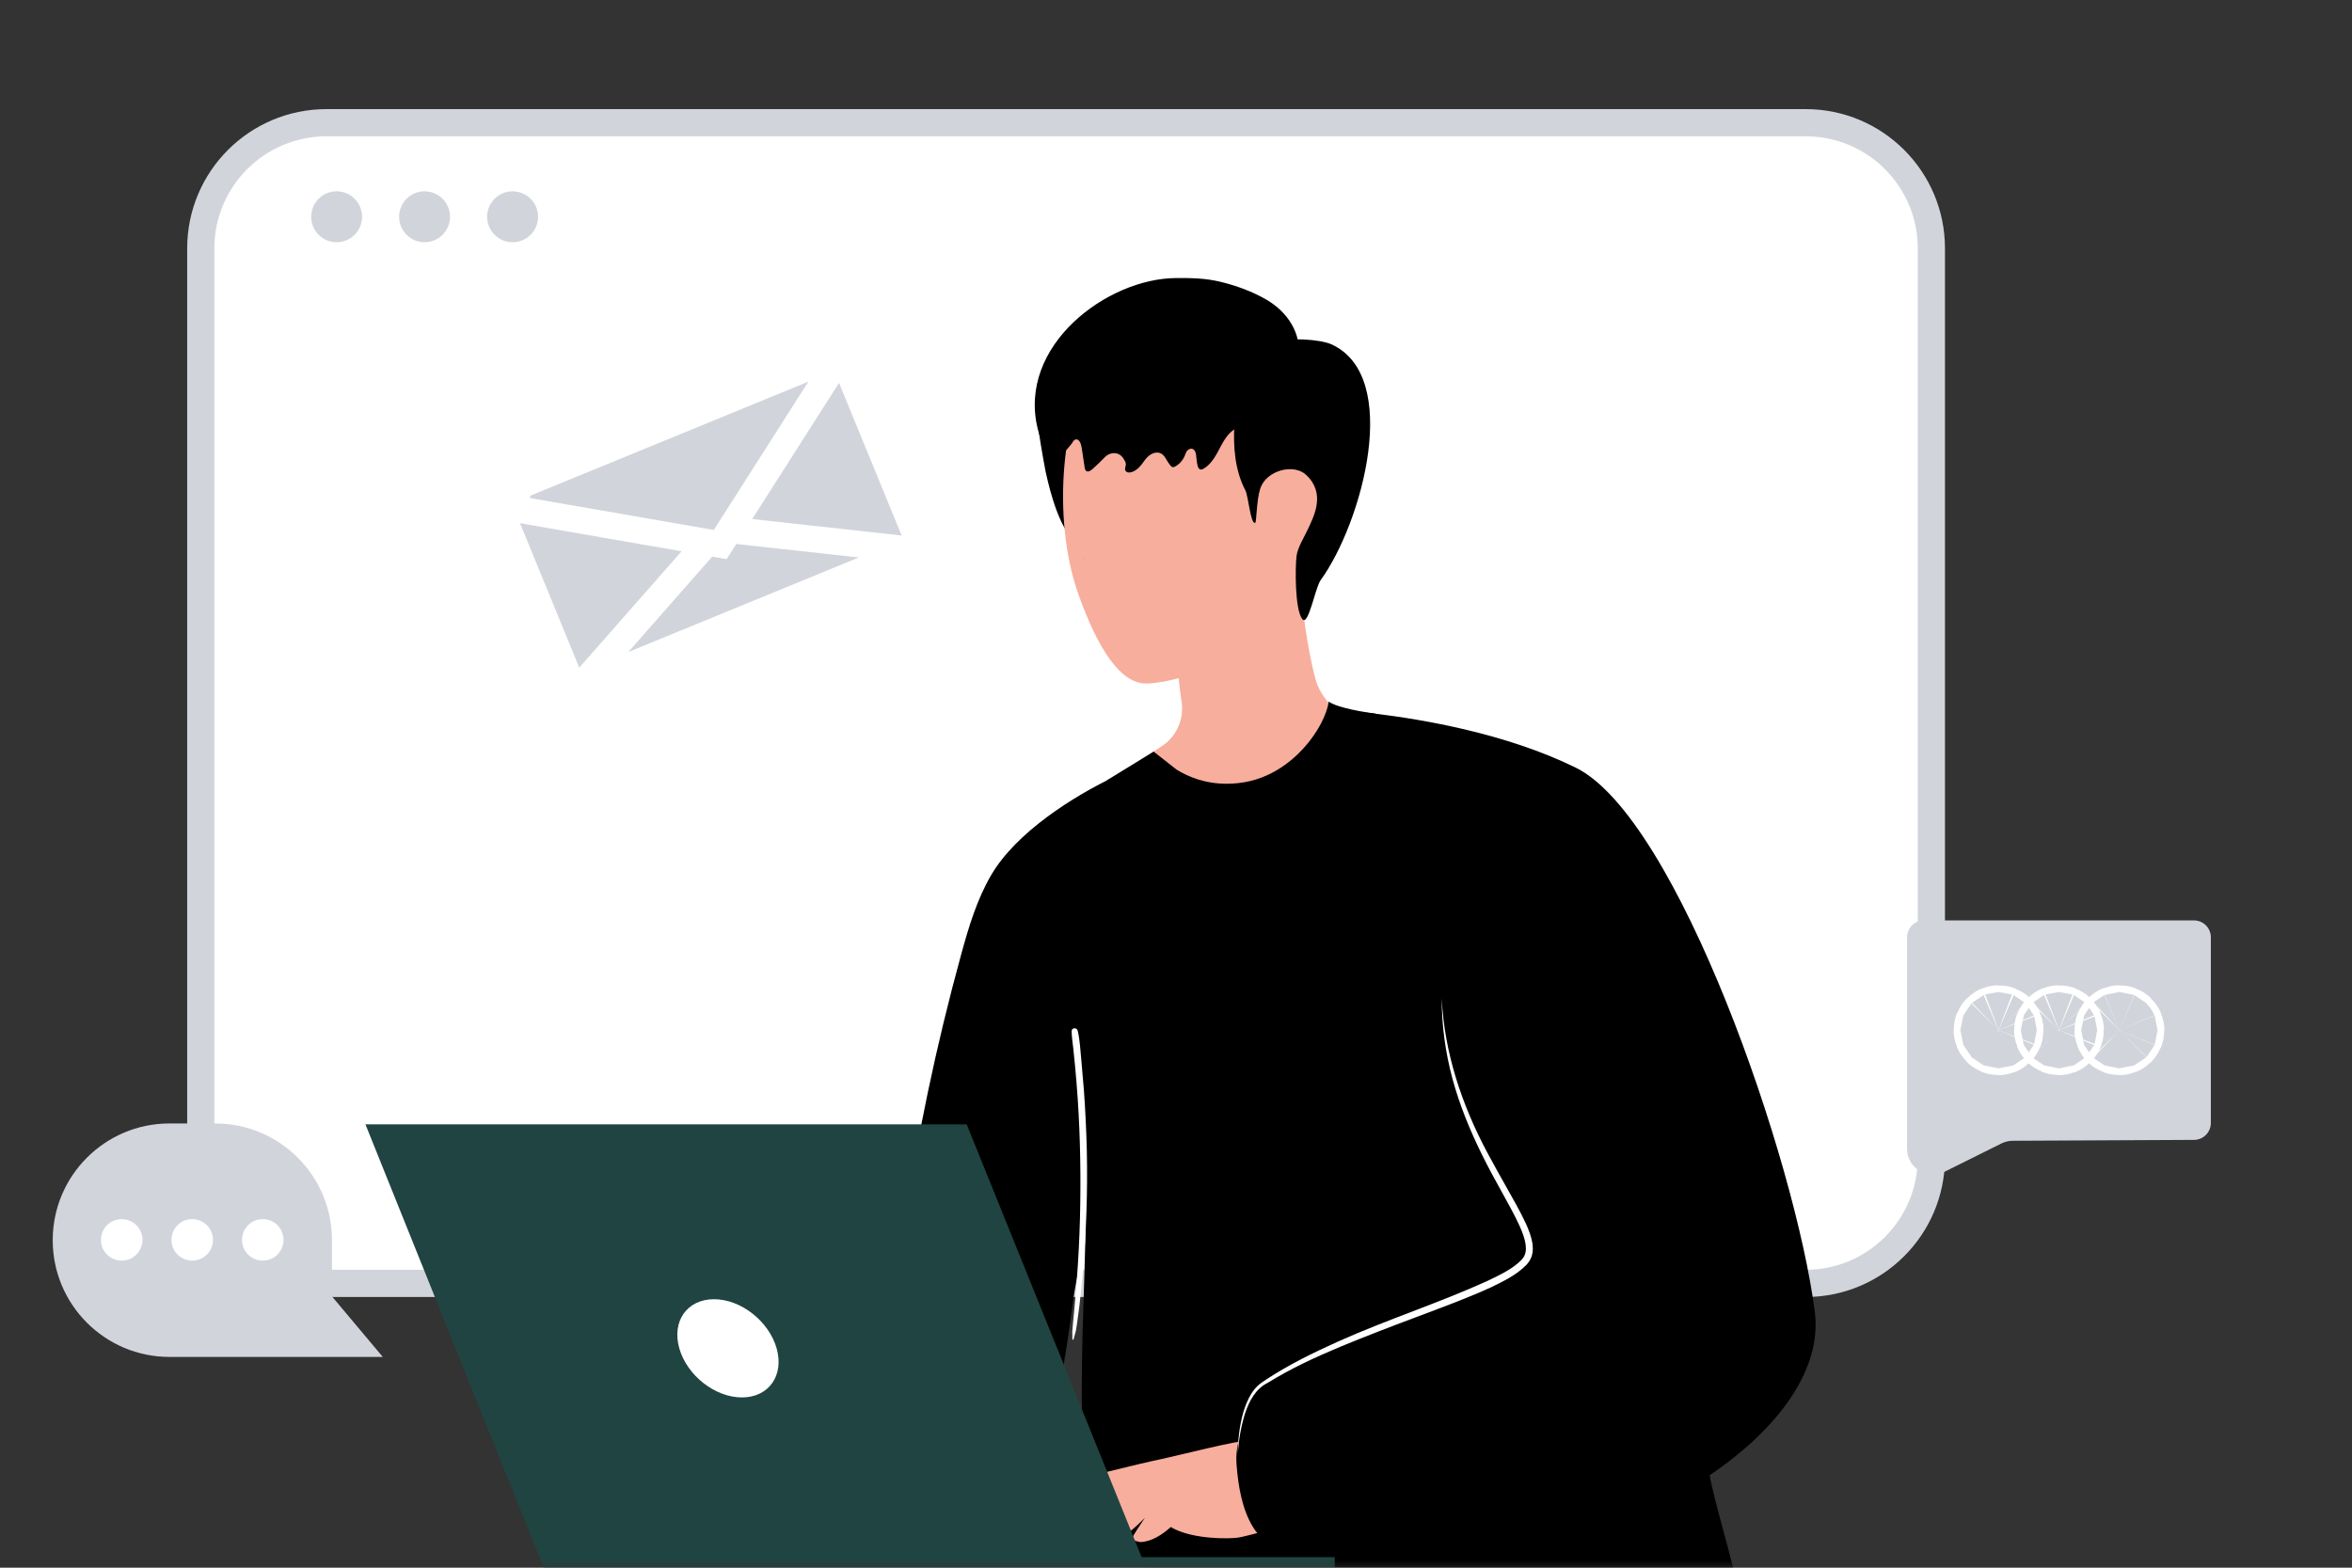 <svg width="150" height="100" viewBox="0 0 150 100" fill="none" xmlns="http://www.w3.org/2000/svg">
<rect x="0" y="0" width="150" height="100" fill="#333333" stroke="none"/>
<g clip-path="url(#clip0_6553_58079)">
<mask id="mask0_6553_58079" style="mask-type:luminance" maskUnits="userSpaceOnUse" x="0" y="0" width="150" height="100">
<path d="M0 0H150V100H0V0Z" fill="white"/>
</mask>
<g mask="url(#mask0_6553_58079)">
<path d="M115.157 7.828H20.821C16.394 7.828 12.805 11.417 12.805 15.845V73.848C12.805 78.275 16.394 81.865 20.821 81.865H115.157C119.585 81.865 123.174 78.275 123.174 73.848V15.845C123.174 11.417 119.585 7.828 115.157 7.828Z" fill="white" stroke="#D1D5DB" stroke-width="1.735"/>
<path d="M21.468 15.452C22.366 15.452 23.093 14.725 23.093 13.828C23.093 12.931 22.366 12.203 21.468 12.203C20.571 12.203 19.844 12.931 19.844 13.828C19.844 14.725 20.571 15.452 21.468 15.452Z" fill="#D1D5DB"/>
<path d="M27.078 15.452C27.975 15.452 28.702 14.725 28.702 13.828C28.702 12.931 27.975 12.203 27.078 12.203C26.18 12.203 25.453 12.931 25.453 13.828C25.453 14.725 26.18 15.452 27.078 15.452Z" fill="#D1D5DB"/>
<path d="M32.691 15.452C33.588 15.452 34.316 14.725 34.316 13.828C34.316 12.931 33.588 12.203 32.691 12.203C31.794 12.203 31.066 12.931 31.066 13.828C31.066 14.725 31.794 15.452 32.691 15.452Z" fill="#D1D5DB"/>
<path d="M72.562 48.59C73.561 50.157 76.169 51.981 78.019 51.957C84.321 51.841 86.396 47.548 87.076 45.985C86.948 45.954 86.733 45.929 86.58 45.91C85.419 45.742 84.234 44.594 83.888 43.299C83.441 41.614 82.892 38.32 82.958 36.227L74.987 40.638C74.999 41.243 75.04 41.905 75.096 42.572C75.136 42.978 75.177 43.377 75.224 43.764C75.267 44.135 75.317 44.488 75.364 44.812C75.511 45.904 75.024 46.987 74.104 47.589L72.562 48.59Z" fill="#F8AE9D"/>
<path d="M71.875 31.438C72.306 32.568 72.125 33.85 71.688 34.976C71.379 35.772 70.693 35.07 69.838 35.085C68.515 35.107 67.482 33.731 66.684 30.084C66.175 27.407 66.047 26.05 66.15 25.791C66.515 24.864 67.719 24.369 68.712 24.281" fill="black"/>
<path d="M69.86 23.413C67.776 25.924 67.018 32.991 68.778 37.914C70.029 41.414 71.483 43.673 73.18 43.602C75.757 43.492 80.752 41.374 82.377 39.605C85.307 36.42 84.455 30.174 83.85 26.243C83.3 22.671 81.628 18.031 77.139 18.914C74.188 19.491 71.729 21.157 69.86 23.413Z" fill="#F8AE9D"/>
<path d="M81.653 26.198C81.191 26.791 80.376 26.922 79.705 27.04C78.802 27.198 78.356 27.526 77.887 28.409C77.591 28.973 77.294 29.59 76.763 29.895C76.332 30.144 76.348 29.508 76.279 29.015C76.272 28.972 76.263 28.929 76.252 28.887C76.147 28.493 75.728 28.561 75.605 28.949C75.492 29.298 75.252 29.593 74.946 29.758C74.896 29.785 74.843 29.808 74.79 29.798C74.718 29.788 74.662 29.721 74.615 29.66C74.516 29.534 74.419 29.373 74.318 29.202C73.987 28.643 73.361 28.844 72.991 29.379C72.76 29.711 72.485 30.053 72.107 30.13C71.986 30.157 71.833 30.137 71.776 30.019C71.704 29.875 71.817 29.731 71.798 29.583C71.783 29.446 71.723 29.385 71.658 29.268C71.4 28.811 70.812 28.795 70.45 29.174C70.198 29.437 69.935 29.69 69.662 29.932C69.547 30.033 69.378 30.134 69.263 30.033C69.2 29.979 69.184 29.889 69.172 29.801C69.106 29.375 69.044 28.949 68.979 28.523C68.941 28.285 68.813 27.973 68.594 28.033C68.488 28.063 68.426 28.174 68.367 28.275C68.295 28.402 67.011 29.855 66.986 29.744C66.786 28.919 66.377 28.167 66.178 27.342C64.885 22.03 70.621 17.759 75.002 17.736C75.976 17.729 76.866 17.744 77.812 17.97C78.821 18.211 79.886 18.595 80.8 19.135C82.084 19.89 83.055 21.262 82.805 22.899" fill="black"/>
<path d="M79.59 24.362C78.953 25.082 78.785 26.096 78.726 27.054C78.638 28.499 78.757 29.999 79.424 31.282C79.615 31.646 79.755 33.453 80.049 33.353C80.142 33.322 80.126 31.921 80.373 31.166C80.754 29.996 82.507 29.55 83.296 30.289C84.557 31.465 83.817 32.894 83.399 33.783C83.15 34.32 82.753 34.922 82.685 35.49C82.6 36.217 82.576 38.866 83.05 39.483C83.446 40.001 83.867 37.499 84.226 37.006C86.881 33.334 89.427 23.984 84.894 21.956C84.204 21.647 82.076 21.488 81.431 21.881M62.805 98.688C62.543 98.732 62.278 98.769 62.003 98.779C60.543 98.826 59.133 98.504 57.707 98.261C56.453 98.046 56.113 97.927 56.138 96.414C56.356 84.431 58.119 72.479 61.289 60.92C61.772 59.154 62.299 57.376 63.226 55.797C64.808 53.105 68.439 50.78 71.225 49.476C71.618 49.292 73.247 50.328 73.643 50.15C73.99 49.994 74.295 49.751 74.645 49.598C75.668 49.152 76.354 50.084 77.209 50.475C77.652 50.674 78.145 50.802 78.632 50.78C79.028 50.765 79.387 50.525 79.749 50.712C81.377 51.554 85.421 45.302 85.421 45.302L87.177 47.127L92.303 52.496L105.113 70.145C105.113 70.145 107.437 84.609 109.035 94.09C109.312 95.725 110.41 99.259 110.629 100.498C110.582 100.23 99.694 100.158 99.107 100.158H76.916C75.671 100.158 72.324 100.685 71.45 99.771C70.374 98.648 69.129 93.494 69.063 92.049C68.848 87.192 69.182 82.372 69.248 77.486C69.219 79.473 68.648 81.27 68.405 83.217C68.09 85.722 67.641 88.225 67.235 90.717C66.911 92.72 66.599 94.729 66.349 96.745C66.237 97.653 66.38 98.192 65.613 98.548C64.967 98.844 63.56 98.56 62.805 98.688Z" fill="black"/>
<path d="M68.211 94.556C68.804 94.313 72.464 93.405 74.114 93.062C74.978 92.884 78.897 91.867 79.804 91.867C80.712 91.867 81.948 93.165 81.948 93.165L81.62 97.629C80.747 97.542 79.577 97.995 78.95 98.082C78.323 98.169 76.192 98.181 74.881 97.523C74.806 97.486 74.738 97.445 74.669 97.405C74.142 97.873 73.481 98.328 72.748 98.366C72.748 98.366 72.174 98.306 72.23 98.076C72.254 97.963 72.635 97.383 73.016 96.815C72.454 97.386 71.537 98.313 70.48 98.366C70.48 98.366 69.905 98.306 69.961 98.076C69.993 97.938 70.542 97.118 70.985 96.466C70.979 96.472 70.969 96.475 70.966 96.481C70.501 96.89 69.397 98.3 68.09 98.366C68.09 98.366 67.516 98.306 67.572 98.076C67.59 97.991 67.809 97.645 68.074 97.243C67.687 97.54 67.272 97.799 66.835 98.016C65.422 98.715 64.617 98.185 64.617 98.016C64.614 97.845 67.618 94.8 68.211 94.556Z" fill="#F8AE9D"/>
<path d="M80.935 89.367C80.935 89.367 78.658 90.659 78.86 93.404C79.063 96.15 79.887 99.332 83.325 98.998C86.763 98.667 80.935 89.367 80.935 89.367Z" fill="black"/>
<path d="M82.773 98.727C91.016 101.588 102.044 98.855 109.036 94.103C113.416 91.133 116.212 87.361 115.74 83.677C114.521 74.105 106.999 52.167 100.491 48.966C96.067 46.788 90.701 45.886 87.709 45.525C86.305 45.353 85.428 45.312 85.428 45.312L86.514 48.376L91.949 63.701C92.151 72.795 98.659 78.195 97.365 80.314C96.07 82.426 85.846 84.706 80.477 88.322C78.992 89.327 77.108 96.593 82.773 98.727Z" fill="black"/>
<path d="M91.949 63.688C91.942 65.413 92.183 67.141 92.632 68.813C93.084 70.486 93.746 72.099 94.513 73.652C94.897 74.429 95.306 75.19 95.727 75.942C96.142 76.697 96.569 77.446 96.918 78.213C97.09 78.597 97.24 78.993 97.299 79.383C97.315 79.574 97.331 79.77 97.277 79.936C97.265 80.026 97.212 80.095 97.181 80.176C97.121 80.247 97.081 80.326 97.006 80.394C96.448 80.953 95.649 81.33 94.891 81.695C91.777 83.115 88.47 84.166 85.319 85.582C83.743 86.291 82.184 87.055 80.733 88.01L80.465 88.191C80.374 88.253 80.29 88.334 80.203 88.406C80.042 88.562 79.902 88.738 79.788 88.93C79.557 89.308 79.401 89.719 79.279 90.137C79.048 90.977 78.951 91.841 78.945 92.705C79.001 91.847 79.145 90.989 79.398 90.175C79.666 89.367 80.081 88.581 80.858 88.203C82.315 87.298 83.878 86.578 85.463 85.913C87.05 85.258 88.657 84.637 90.27 84.035C91.883 83.424 93.505 82.84 95.09 82.116C95.87 81.729 96.672 81.365 97.337 80.694C97.421 80.613 97.49 80.5 97.561 80.404C97.614 80.285 97.686 80.173 97.705 80.048C97.78 79.798 97.755 79.552 97.733 79.318C97.658 78.856 97.49 78.438 97.309 78.039C96.937 77.24 96.504 76.495 96.082 75.743C95.661 74.991 95.237 74.245 94.835 73.487C93.228 70.467 92.111 67.144 91.949 63.688Z" fill="white"/>
<path d="M70.586 49.778C71.372 50.558 74.873 53.05 78.211 53.05C78.802 53.049 79.392 52.994 79.973 52.885C82.775 52.373 85.134 50.505 86.513 48.364C86.764 47.971 86.986 47.559 87.177 47.132C87.427 46.595 87.605 46.046 87.707 45.516C86.303 45.344 84.962 44.992 84.744 44.742C84.507 46.377 82.488 49.328 79.431 49.884C79.07 49.951 78.705 49.987 78.339 49.993H78.332C76.897 50.018 75.796 49.559 75.044 49.097C75.038 49.097 73.581 47.949 73.575 47.943L70.586 49.778Z" fill="black"/>
<path d="M68.391 85.424C68.4 85.271 68.38 85.12 68.385 84.967C68.392 84.802 68.41 84.641 68.423 84.476L68.513 83.531C68.571 82.888 68.629 82.244 68.678 81.6C68.774 80.323 68.84 79.044 68.874 77.764C68.94 75.206 68.903 72.641 68.732 70.088C68.683 69.374 68.626 68.66 68.558 67.947C68.522 67.581 68.485 67.216 68.446 66.85C68.406 66.492 68.349 66.136 68.344 65.773C68.341 65.548 68.679 65.532 68.729 65.742C68.879 66.362 68.9 67.029 68.965 67.664C69.025 68.302 69.08 68.939 69.129 69.579C69.222 70.869 69.283 72.16 69.314 73.452C69.368 76.024 69.277 78.596 69.058 81.162C68.997 81.882 68.923 82.601 68.837 83.318C68.793 83.683 68.744 84.049 68.691 84.413C68.666 84.574 68.645 84.735 68.614 84.893C68.576 85.078 68.507 85.249 68.468 85.434C68.447 85.477 68.386 85.461 68.391 85.424Z" fill="white"/>
<path d="M69.104 35.635C69.083 35.635 69.025 35.602 69.074 35.602C69.098 35.602 69.153 35.635 69.104 35.635Z" fill="#CC6144"/>
<path d="M21.173 79.11V82.697L24.411 86.556H10.809C6.698 86.556 3.363 83.221 3.363 79.11C3.363 74.999 6.698 71.664 10.809 71.664H13.727C17.84 71.664 21.173 74.999 21.173 79.11Z" fill="#D1D5DB"/>
<path d="M15.434 79.089C15.434 79.44 15.574 79.777 15.822 80.025C16.07 80.273 16.407 80.413 16.758 80.413C17.109 80.413 17.445 80.273 17.694 80.025C17.942 79.777 18.081 79.44 18.081 79.089C18.081 78.738 17.942 78.402 17.694 78.153C17.445 77.905 17.109 77.766 16.758 77.766C16.407 77.766 16.07 77.905 15.822 78.153C15.574 78.402 15.434 78.738 15.434 79.089ZM10.936 79.089C10.936 79.44 11.075 79.777 11.323 80.025C11.572 80.273 11.908 80.413 12.259 80.413C12.611 80.413 12.947 80.273 13.195 80.025C13.444 79.777 13.583 79.44 13.583 79.089C13.583 78.738 13.444 78.402 13.195 78.153C12.947 77.905 12.611 77.766 12.259 77.766C11.908 77.766 11.572 77.905 11.323 78.153C11.075 78.402 10.936 78.738 10.936 79.089ZM6.438 79.089C6.438 79.44 6.577 79.777 6.825 80.025C7.074 80.273 7.41 80.413 7.761 80.413C8.112 80.413 8.449 80.273 8.697 80.025C8.945 79.777 9.085 79.44 9.085 79.089C9.085 78.738 8.945 78.402 8.697 78.153C8.449 77.905 8.112 77.766 7.761 77.766C7.41 77.766 7.074 77.905 6.825 78.153C6.577 78.402 6.438 78.738 6.438 79.089Z" fill="white"/>
<path d="M53.272 23.841L57.522 34.203C57.591 34.372 57.627 34.552 57.626 34.734C57.625 34.916 57.589 35.097 57.519 35.265C57.449 35.433 57.346 35.585 57.217 35.714C57.088 35.842 56.935 35.944 56.767 36.013L38.77 43.394C38.505 43.502 38.213 43.526 37.934 43.461C37.655 43.397 37.402 43.248 37.212 43.034C37.106 42.917 37.022 42.782 36.962 42.636L32.714 32.278C32.644 32.11 32.609 31.93 32.609 31.748C32.61 31.566 32.646 31.386 32.716 31.218C32.786 31.05 32.889 30.898 33.018 30.77C33.147 30.641 33.3 30.54 33.468 30.471L51.464 23.088C52.171 22.799 52.977 23.135 53.272 23.841Z" fill="#D1D5DB"/>
<path d="M45.86 33.727L57.259 34.982C57.221 35.144 57.144 35.294 57.036 35.42C56.928 35.547 56.791 35.646 56.638 35.709L38.643 43.091C38.49 43.154 38.324 43.179 38.16 43.165C37.995 43.152 37.836 43.099 37.695 43.012L45.86 33.727Z" fill="#D1D5DB" stroke="white" stroke-width="1.69"/>
<path d="M33.028 32.161C32.976 32.034 32.949 31.898 32.949 31.761C32.95 31.623 32.977 31.487 33.03 31.361C33.083 31.234 33.16 31.119 33.257 31.022C33.354 30.925 33.47 30.849 33.597 30.797H33.597L51.594 23.414C51.823 23.32 52.079 23.311 52.315 23.387C52.551 23.464 52.752 23.622 52.882 23.833L45.933 34.736L33.175 32.518L33.028 32.161Z" fill="#D1D5DB" stroke="white" stroke-width="1.69"/>
<path fill-rule="evenodd" clip-rule="evenodd" d="M140.998 71.634V59.788C140.998 59.502 140.884 59.228 140.682 59.026C140.481 58.825 140.207 58.711 139.921 58.711H122.698C122.412 58.711 122.138 58.825 121.937 59.026C121.735 59.228 121.621 59.502 121.621 59.788V73.272C121.621 74.497 122.908 75.294 124.005 74.749L127.639 72.941C127.865 72.828 128.113 72.769 128.365 72.768L139.927 72.711C140.211 72.709 140.484 72.595 140.684 72.393C140.885 72.191 140.998 71.919 140.998 71.634Z" fill="#D1D5DB"/>
<path d="M131.162 65.563C131.142 65.582 131.126 65.606 131.115 65.632C131.105 65.658 131.099 65.686 131.099 65.714C131.099 65.742 131.105 65.77 131.115 65.796C131.126 65.822 131.142 65.845 131.162 65.865C131.182 65.885 131.205 65.901 131.231 65.912C131.257 65.922 131.285 65.928 131.313 65.928C131.341 65.928 131.369 65.922 131.395 65.912C131.421 65.901 131.444 65.885 131.464 65.865C131.504 65.825 131.527 65.771 131.527 65.714C131.527 65.657 131.505 65.603 131.464 65.563C131.424 65.523 131.37 65.5 131.313 65.5C131.256 65.5 131.202 65.522 131.162 65.563ZM135.014 65.563C134.995 65.582 134.979 65.606 134.968 65.632C134.957 65.658 134.952 65.686 134.952 65.714C134.952 65.742 134.957 65.77 134.968 65.796C134.979 65.822 134.994 65.846 135.014 65.865C135.034 65.885 135.058 65.901 135.084 65.912C135.11 65.923 135.138 65.928 135.166 65.928C135.194 65.928 135.222 65.923 135.248 65.912C135.274 65.901 135.297 65.885 135.317 65.866C135.357 65.826 135.38 65.771 135.38 65.714C135.38 65.657 135.357 65.603 135.317 65.563C135.277 65.523 135.223 65.5 135.166 65.5C135.109 65.5 135.055 65.522 135.014 65.563ZM127.309 65.563C127.289 65.582 127.273 65.606 127.262 65.632C127.252 65.658 127.246 65.686 127.246 65.714C127.246 65.742 127.252 65.77 127.262 65.796C127.273 65.822 127.289 65.845 127.309 65.865C127.329 65.885 127.352 65.901 127.378 65.912C127.404 65.922 127.432 65.928 127.46 65.928C127.488 65.928 127.516 65.922 127.542 65.912C127.568 65.901 127.591 65.885 127.611 65.865C127.651 65.825 127.674 65.771 127.674 65.714C127.674 65.657 127.652 65.603 127.611 65.563C127.571 65.523 127.517 65.5 127.46 65.5C127.403 65.5 127.349 65.522 127.309 65.563Z" stroke="white" stroke-width="5.302" stroke-linecap="round" stroke-linejoin="round"/>
<path d="M73.261 100.446H34.858L23.305 71.719H61.651L73.261 100.446Z" fill="#204441"/>
<path d="M34.41 99.328H85.124V100.447H34.861L34.41 99.328Z" fill="#204441"/>
<path d="M43.322 86.007C42.829 84.277 43.822 82.875 45.536 82.875C47.251 82.875 49.037 84.277 49.53 86.007C50.022 87.737 49.029 89.14 47.315 89.14C45.6 89.14 43.814 87.737 43.322 86.007Z" fill="white"/>
</g>
</g>
<defs>
<clipPath id="clip0_6553_58079">
<rect width="150" height="100" fill="white"/>
</clipPath>
</defs>
</svg>
